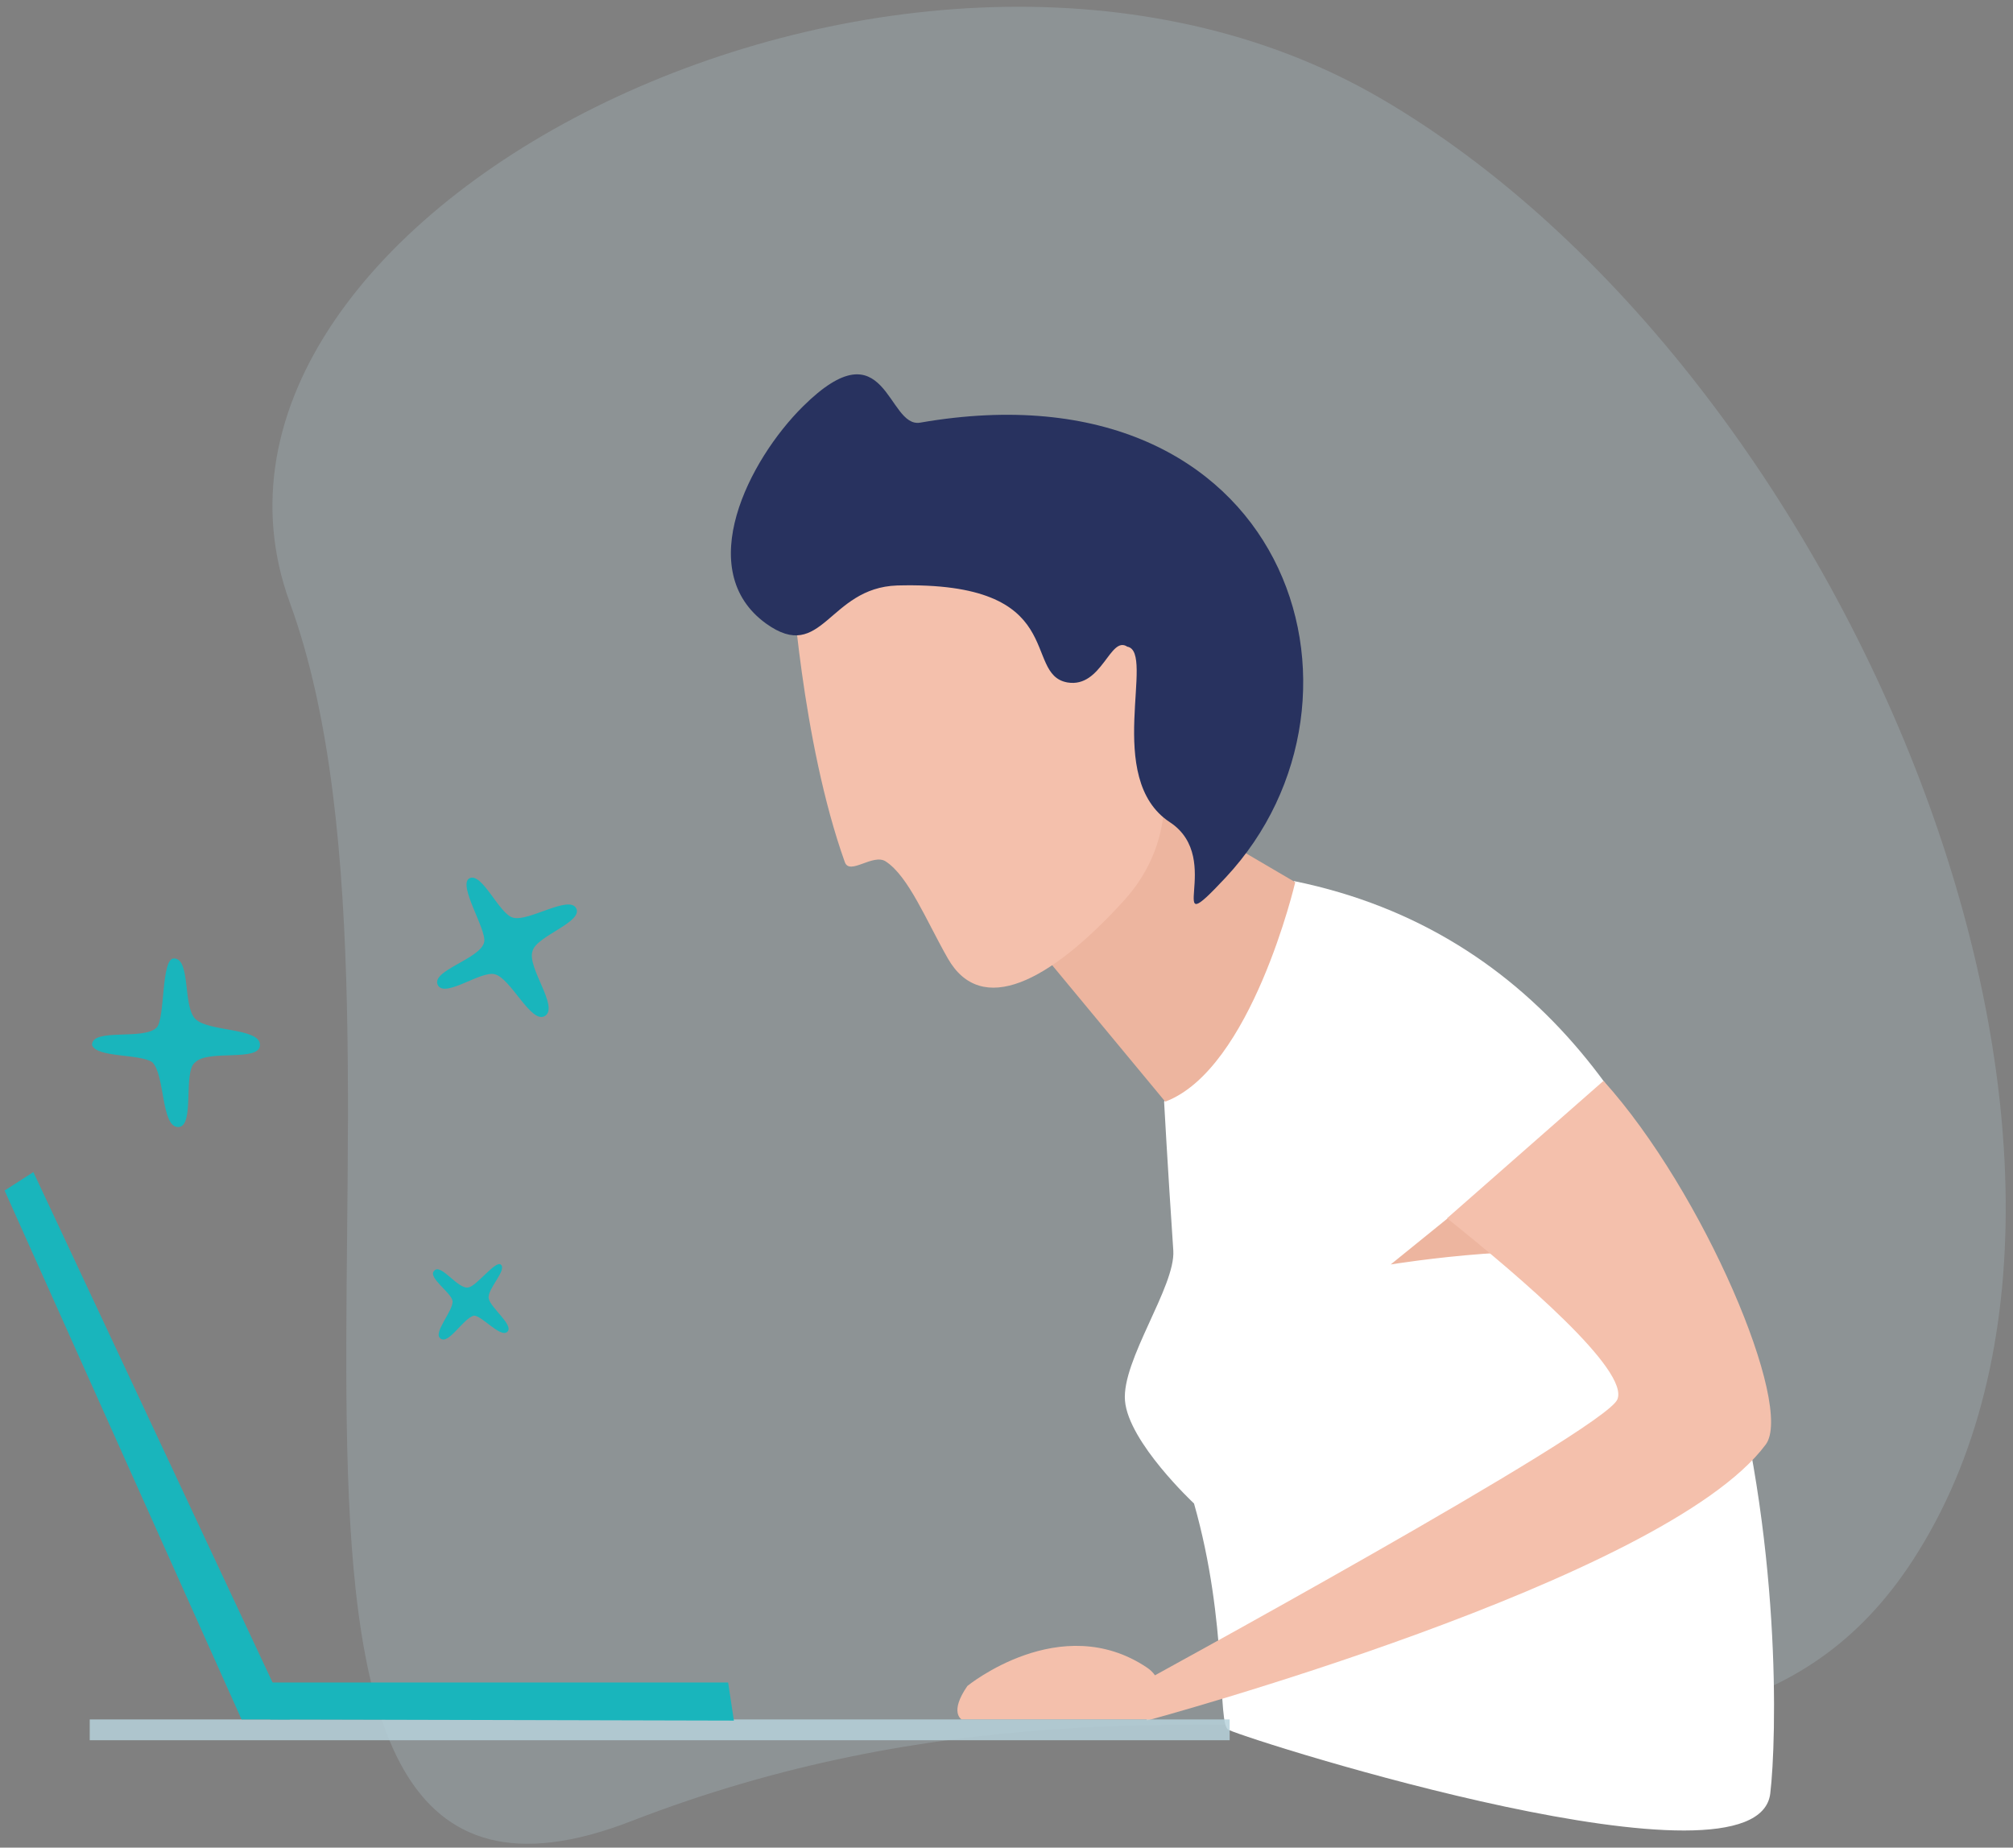 <svg width="73" height="67" viewBox="0 0 73 67" fill="none" xmlns="http://www.w3.org/2000/svg">
<rect x="0" y="0" width="73" height="67" fill="#808080" stroke="none"/>
<path opacity="0.23" d="M69.371 56.573C78.84 42.001 67.035 13.442 50.057 3.559C33.08 -6.323 5.34 7.705 10.512 21.859C16.477 38.19 5.965 72.611 22.901 66.037C44.718 57.578 61.445 68.801 69.371 56.573Z" fill="#B7D2DC"/>
<path d="M42.215 39.949C42.215 39.949 42.34 42.252 42.549 45.351C42.632 46.649 40.672 49.329 40.797 50.794C40.922 52.302 43.3 54.521 43.3 54.521C44.551 58.918 44.134 62.561 44.551 62.729C45.552 63.189 63.74 68.926 64.198 65.032C64.657 61.179 64.991 35.636 46.929 31.951L42.215 39.949Z" fill="white"/>
<path d="M41.047 28.517L46.971 31.992C46.971 31.992 45.386 38.776 42.257 39.949L37.502 34.212L41.047 28.517Z" fill="#EDB59F"/>
<path d="M30.637 31.263C30.813 31.756 31.658 30.938 32.12 31.238C32.95 31.777 33.596 33.397 34.373 34.756C35.583 36.873 38.044 35.636 40.755 32.663C42.924 30.276 42.048 27.596 42.048 27.596L40.672 20.812H28.7C28.7 20.812 29.063 26.862 30.637 31.263Z" fill="#F4C0AC"/>
<path d="M42.423 29.815C44.465 31.151 42.056 34.381 44.445 31.825C50.544 25.301 46.68 13.019 33.371 15.326C32.159 15.537 32.159 11.725 29.117 14.74C27.157 16.682 25.112 20.686 27.782 22.613C29.826 24.078 30.034 21.314 32.537 21.231C38.836 21.063 37.042 24.455 38.711 24.748C39.962 24.957 40.254 23.031 40.88 23.45C41.923 23.633 40.004 28.224 42.423 29.815Z" fill="#28325F"/>
<path d="M50.433 45.853L56.481 40.954C56.481 40.954 60.194 46.272 58.942 45.769C56.606 44.848 50.433 45.853 50.433 45.853Z" fill="#EDB59F"/>
<path d="M52.477 44.178C55.146 46.314 59.109 49.706 58.65 50.753C58.15 51.883 41.255 61.096 41.255 61.096L41.589 62.394C41.589 62.394 60.361 57.327 64.031 52.386C65.074 51.004 61.779 43.215 58.15 39.195" fill="#F4C0AC"/>
<path d="M35.082 61.138C35.082 61.138 38.461 58.374 41.589 60.468C42.59 61.138 41.589 62.352 41.589 62.352H34.873C34.873 62.352 34.414 62.101 35.082 61.138Z" fill="#F4C0AC"/>
<path opacity="0.84" d="M3.254 62.352H44.593V63.106H3.254V62.352Z" fill="#B7D2DC"/>
<path d="M1.21 42.503L10.512 62.352H8.76L0.167 43.173L1.21 42.503Z" fill="#19B5BC"/>
<path d="M26.405 61.012H9.344L9.803 62.352L26.614 62.394L26.405 61.012Z" fill="#19B5BC"/>
<path d="M19.771 36.836C19.27 37.171 18.519 35.454 17.935 35.328C17.435 35.203 16.183 36.166 15.891 35.747C15.557 35.203 17.435 34.784 17.56 34.156C17.643 33.695 16.6 32.104 17.017 31.853C17.476 31.601 18.102 33.151 18.603 33.276C19.145 33.444 20.647 32.439 20.897 32.941C21.147 33.444 19.437 33.946 19.312 34.491C19.103 35.077 20.271 36.501 19.771 36.836Z" fill="#19B5BC"/>
<path d="M6.461 40.87C5.836 40.87 5.992 38.989 5.524 38.519C5.055 38.205 3.494 38.362 3.337 37.892C3.337 37.264 5.211 37.735 5.68 37.264C5.992 36.951 5.836 34.756 6.304 34.756C6.929 34.756 6.617 36.481 7.085 36.951C7.554 37.421 9.428 37.264 9.428 37.892C9.428 38.519 7.554 38.048 7.085 38.519C6.617 38.832 7.085 40.87 6.461 40.87Z" fill="#19B5BC"/>
<path d="M15.973 48.536C15.682 48.341 16.459 47.513 16.41 47.171C16.362 46.879 15.537 46.343 15.731 46.099C15.973 45.758 16.605 46.781 16.993 46.684C17.284 46.635 17.964 45.709 18.158 45.855C18.401 46.05 17.673 46.733 17.721 47.074C17.77 47.415 18.644 48.049 18.401 48.292C18.158 48.536 17.479 47.708 17.187 47.708C16.799 47.805 16.265 48.78 15.973 48.536Z" fill="#19B5BC"/>
</svg>

